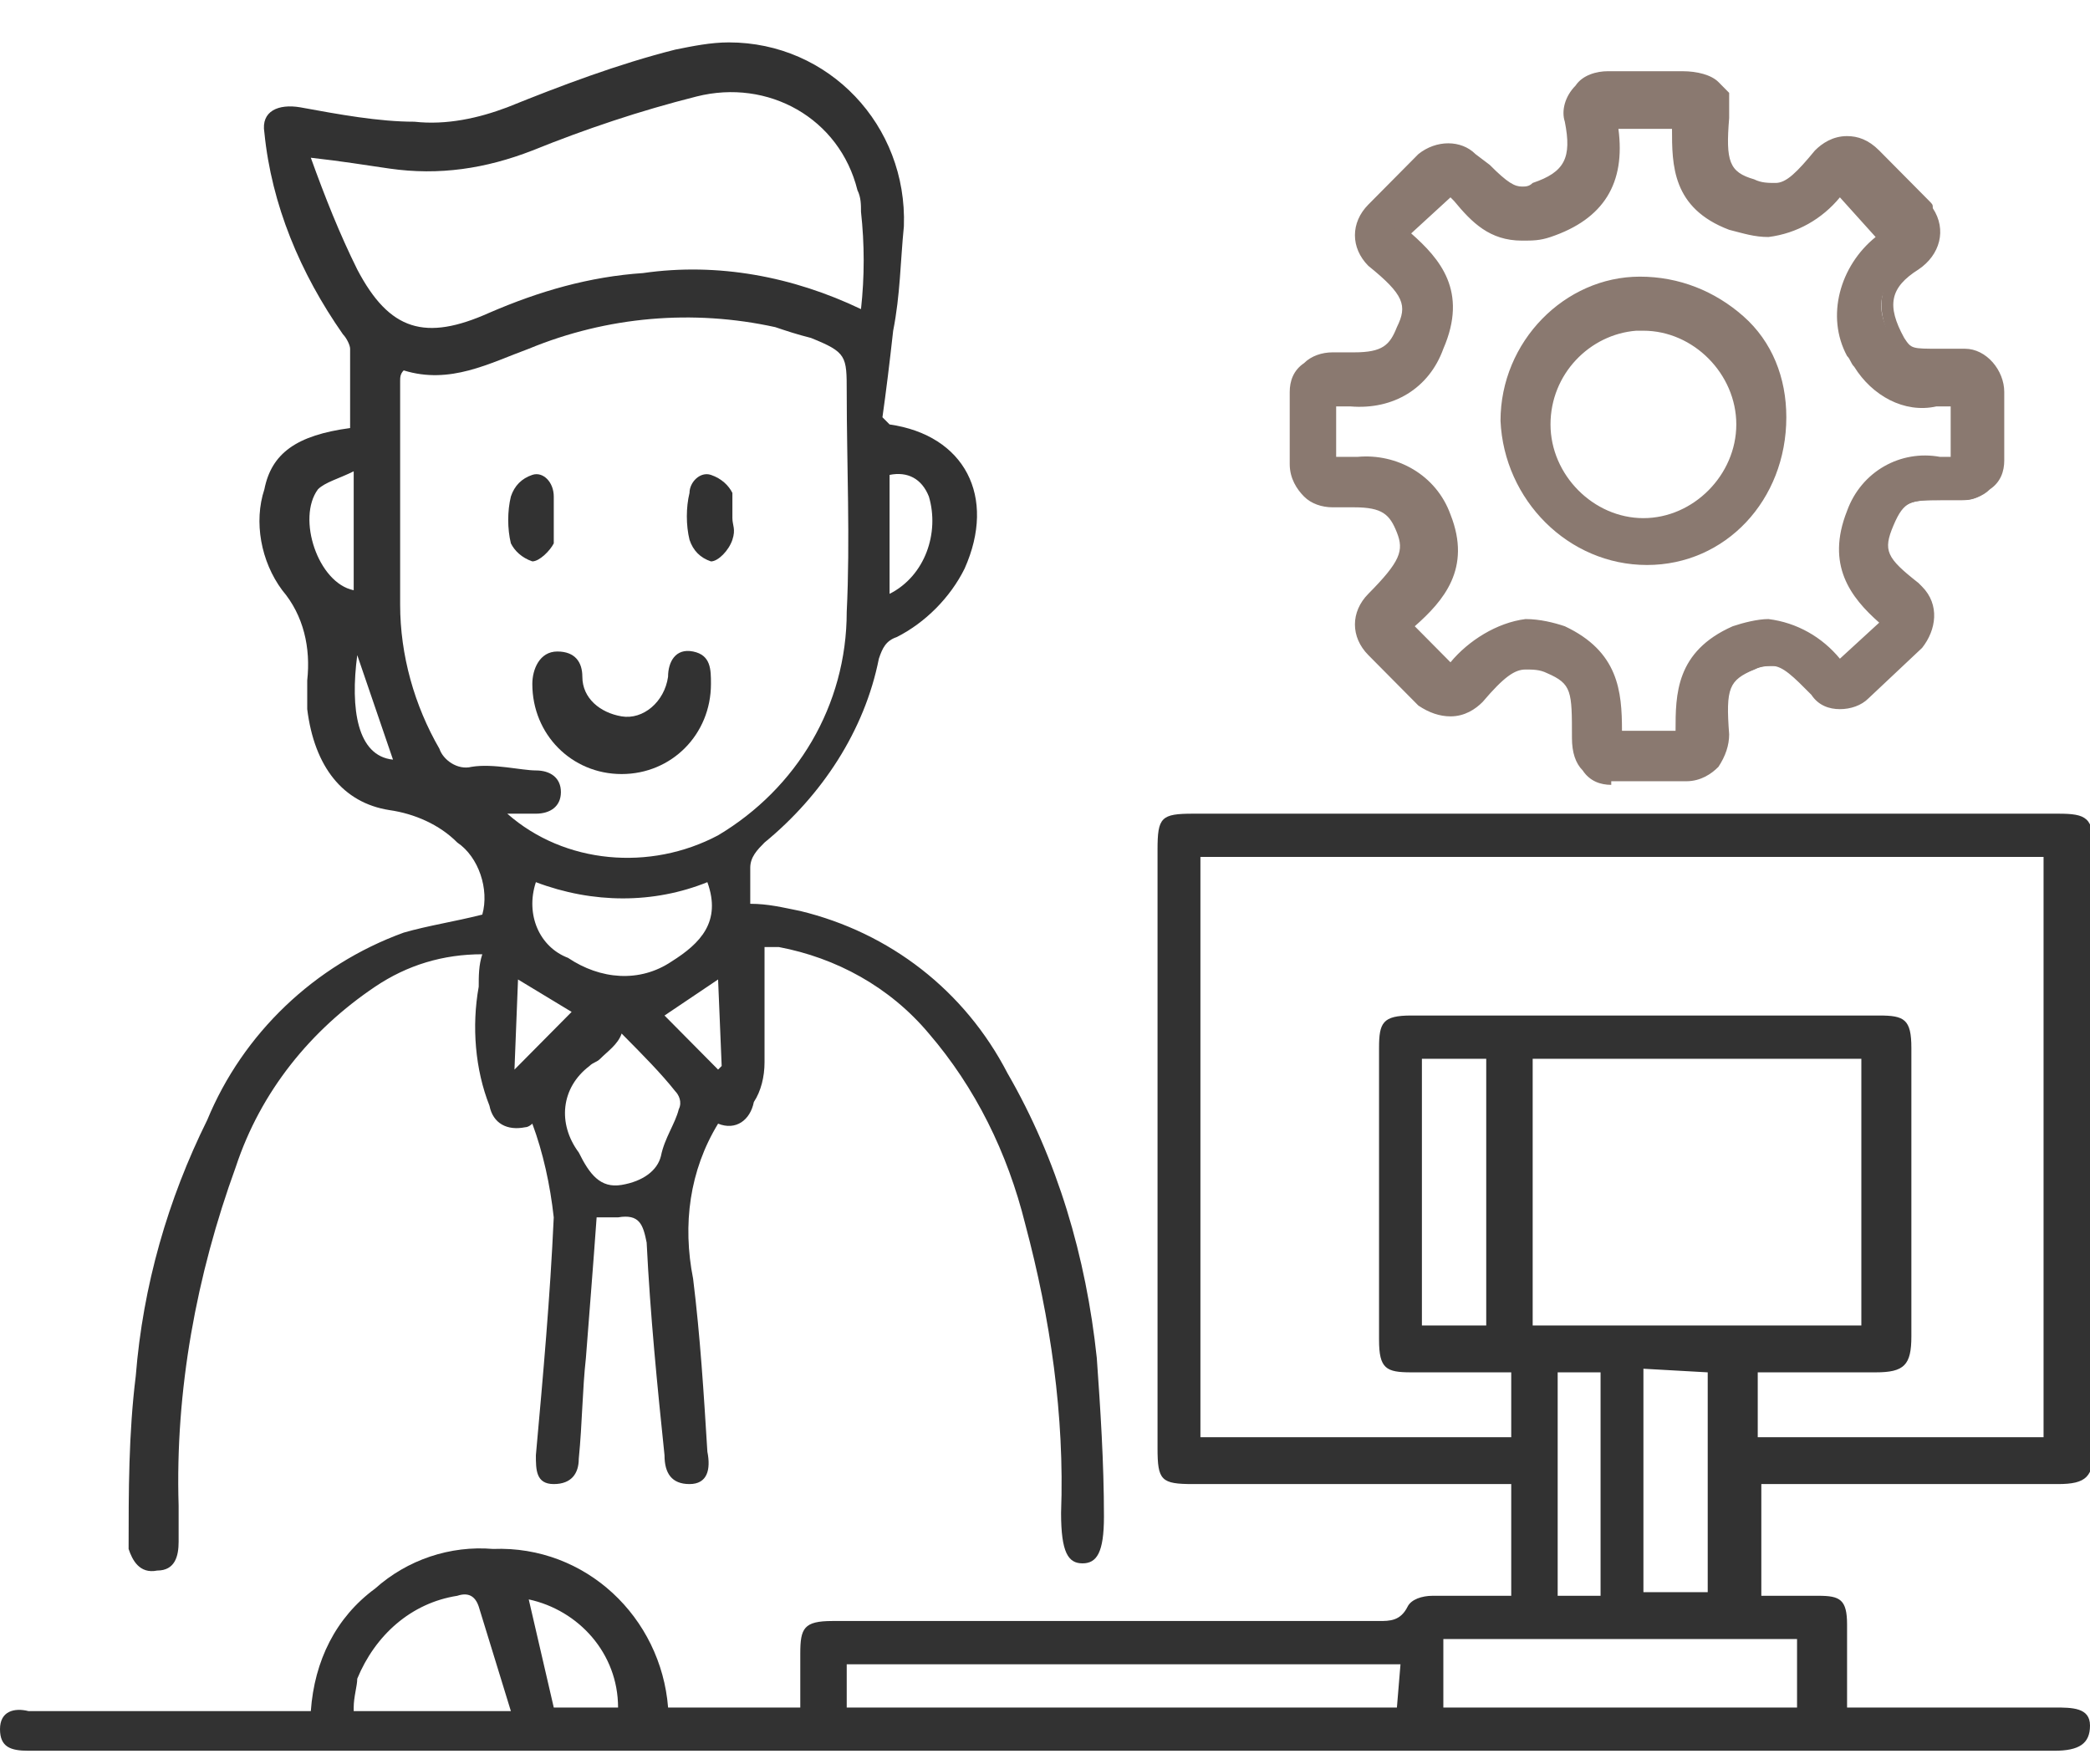 <svg width="77" height="65" viewBox="0 0 77 65" fill="none" xmlns="http://www.w3.org/2000/svg">
<g clip-path="url(#clip0_1353_8564)">
<path d="M75.684 62.907H68.05C68.05 61.845 68.05 60.782 68.05 59.853C68.05 58.924 67.786 58.791 66.997 58.791C66.207 58.791 65.549 58.791 64.891 58.791V54.675H75.815C76.868 54.675 77.132 54.409 77.132 53.347C77.132 46.044 77.132 38.608 77.132 31.305C77.132 30.11 76.868 29.977 75.815 29.977H43.962C42.778 29.977 42.646 30.11 42.646 31.305C42.646 38.608 42.646 46.044 42.646 53.347C42.646 54.542 42.778 54.675 43.962 54.675H55.677V58.791C54.624 58.791 53.703 58.791 52.781 58.791C52.386 58.791 51.992 58.924 51.86 59.189C51.597 59.72 51.202 59.72 50.807 59.72H30.668C29.615 59.72 29.484 59.986 29.484 60.915C29.484 61.579 29.484 62.243 29.484 62.907H24.614C24.35 59.587 21.586 56.932 18.164 57.065C16.585 56.932 15.005 57.463 13.82 58.525C12.373 59.587 11.583 61.181 11.451 63.04H11.056H1.053C0.526 62.907 0 63.04 0 63.704C0 64.368 0.395 64.5 1.053 64.5H75.684C76.605 64.5 77 64.235 77 63.571C77 62.907 76.342 62.907 75.684 62.907ZM13.031 62.907C13.031 62.509 13.162 62.11 13.162 61.845C13.82 60.251 15.137 59.056 16.848 58.791C17.243 58.658 17.506 58.791 17.638 59.189L18.822 63.04H13.031V62.907ZM20.402 62.907L19.48 58.924C21.323 59.322 22.771 60.915 22.771 62.907H20.402ZM51.465 62.907H31.195V61.314H51.597L51.465 62.907ZM44.226 52.949V31.571H75.289V52.949H64.759V50.559H69.103C70.156 50.559 70.419 50.293 70.419 49.231C70.419 45.646 70.419 42.193 70.419 38.608C70.419 37.546 70.156 37.413 69.234 37.413H51.992C50.938 37.413 50.807 37.679 50.807 38.608C50.807 42.193 50.807 45.778 50.807 49.363C50.807 50.426 51.07 50.559 51.992 50.559H55.677V52.949H44.226ZM56.467 48.832V39.007H68.576V48.832H56.467ZM62.916 50.559V58.658H60.547V50.426L62.916 50.559ZM58.968 50.559V58.791H57.388V50.559H58.968ZM54.756 39.007V48.832H52.386V39.007H54.756ZM66.207 62.907H53.176V60.384H66.207V62.907Z" fill="#323232"/>
<path d="M5.791 57.861C6.449 57.861 6.581 57.33 6.581 56.799C6.581 56.268 6.581 55.87 6.581 55.471C6.449 51.222 7.239 46.973 8.687 42.99C9.608 40.202 11.451 37.944 13.82 36.351C15.005 35.554 16.321 35.156 17.769 35.156C17.637 35.554 17.637 35.953 17.637 36.351C17.374 37.812 17.506 39.405 18.032 40.733C18.164 41.397 18.69 41.662 19.349 41.529C19.48 41.529 19.612 41.397 19.612 41.397C20.007 42.459 20.27 43.654 20.401 44.849C20.27 47.77 20.007 50.691 19.743 53.612C19.743 54.143 19.743 54.675 20.401 54.675C21.06 54.675 21.323 54.276 21.323 53.745C21.454 52.417 21.454 51.222 21.586 50.027C21.718 48.301 21.849 46.708 21.981 44.849C22.244 44.849 22.508 44.849 22.771 44.849C23.561 44.716 23.692 45.114 23.824 45.778C23.955 48.434 24.219 51.09 24.482 53.612C24.482 54.276 24.745 54.675 25.403 54.675C26.061 54.675 26.193 54.143 26.061 53.48C25.93 51.355 25.798 49.23 25.535 47.106C25.14 45.114 25.403 43.123 26.456 41.397C27.114 41.662 27.641 41.264 27.773 40.6C28.036 40.202 28.167 39.67 28.167 39.139C28.167 37.812 28.167 36.351 28.167 34.89C28.299 34.89 28.562 34.89 28.694 34.89C30.8 35.289 32.774 36.351 34.222 38.077C35.933 40.069 37.118 42.459 37.776 45.114C38.697 48.567 39.224 52.152 39.092 55.737C39.092 57.197 39.355 57.596 39.882 57.596C40.408 57.596 40.672 57.197 40.672 55.87C40.672 53.878 40.54 51.886 40.408 50.027C40.014 46.309 38.961 42.724 37.118 39.538C35.538 36.484 32.774 34.359 29.484 33.562C28.826 33.43 28.299 33.297 27.641 33.297C27.641 33.164 27.641 33.164 27.641 33.031C27.641 32.766 27.641 32.367 27.641 31.969C27.641 31.571 27.904 31.305 28.167 31.04C30.273 29.314 31.853 26.924 32.379 24.268C32.511 23.87 32.643 23.604 33.037 23.471C34.09 22.94 35.012 22.011 35.538 20.948C36.723 18.293 35.538 16.035 32.774 15.637C32.774 15.637 32.774 15.637 32.511 15.372C32.643 14.442 32.774 13.38 32.906 12.185C33.169 10.857 33.169 9.662 33.301 8.334C33.432 4.616 30.537 1.562 26.851 1.562C26.193 1.562 25.535 1.695 24.877 1.828C22.771 2.359 20.665 3.156 18.69 3.953C17.637 4.351 16.453 4.616 15.268 4.484C13.952 4.484 12.504 4.218 11.056 3.953C10.267 3.82 9.608 4.085 9.74 4.882C10.003 7.538 11.056 10.06 12.636 12.318C12.767 12.45 12.899 12.716 12.899 12.849C12.899 13.911 12.899 14.841 12.899 15.77C10.925 16.035 10.003 16.699 9.74 18.027C9.345 19.222 9.608 20.683 10.398 21.745C11.188 22.674 11.451 23.87 11.319 25.065C11.319 25.463 11.319 25.729 11.319 26.127C11.583 28.251 12.636 29.579 14.347 29.845C15.268 29.977 16.19 30.376 16.848 31.04C17.637 31.571 18.032 32.766 17.769 33.695C16.716 33.961 15.795 34.094 14.873 34.359C11.583 35.554 8.95 38.077 7.634 41.264C6.186 44.185 5.265 47.372 5.002 50.691C4.738 52.816 4.738 54.94 4.738 57.065C4.87 57.463 5.133 57.994 5.791 57.861ZM32.774 17.496C33.432 17.363 33.959 17.629 34.222 18.293C34.617 19.621 34.09 21.214 32.774 21.878V17.496ZM18.954 39.405L19.085 36.085L21.06 37.28L18.954 39.405ZM19.743 32.5C21.849 33.297 24.087 33.297 26.061 32.5C26.588 33.961 25.798 34.758 24.745 35.421C23.561 36.218 22.113 36.085 20.928 35.289C19.875 34.89 19.349 33.695 19.743 32.5ZM25.008 40.865C24.877 41.397 24.482 41.928 24.35 42.592C24.219 43.123 23.692 43.521 22.902 43.654C22.113 43.787 21.718 43.255 21.323 42.459C20.533 41.397 20.665 40.069 21.718 39.272C21.849 39.139 21.981 39.139 22.113 39.007C22.376 38.741 22.771 38.475 22.902 38.077C23.692 38.874 24.35 39.538 24.877 40.202C25.008 40.334 25.14 40.6 25.008 40.865ZM26.456 39.405L24.482 37.413L26.456 36.085L26.588 39.272L26.456 39.405ZM13.031 21.745C11.714 21.48 10.925 19.09 11.714 18.027C11.978 17.762 12.504 17.629 13.031 17.363V21.745ZM13.162 24.135L14.479 27.986C13.162 27.853 12.899 26.127 13.162 24.135ZM13.162 9.928C12.504 8.6 11.978 7.272 11.451 5.811C12.636 5.944 13.425 6.077 14.347 6.21C16.19 6.475 17.901 6.21 19.612 5.546C21.586 4.749 23.561 4.085 25.666 3.554C28.299 2.89 30.931 4.351 31.59 7.006C31.721 7.272 31.721 7.538 31.721 7.803C31.853 8.998 31.853 10.193 31.721 11.388C29.22 10.193 26.456 9.662 23.692 10.06C21.718 10.193 19.875 10.724 18.032 11.521C15.663 12.583 14.347 12.185 13.162 9.928ZM17.374 28.251C16.848 28.384 16.321 27.986 16.19 27.587C15.268 25.994 14.742 24.135 14.742 22.276C14.742 19.488 14.742 16.832 14.742 14.044C14.742 13.911 14.742 13.778 14.873 13.646C16.584 14.177 18.032 13.38 19.48 12.849C22.376 11.654 25.535 11.388 28.562 12.052C28.957 12.185 29.352 12.318 29.878 12.45C31.195 12.982 31.195 13.114 31.195 14.442C31.195 17.098 31.326 19.886 31.195 22.542C31.195 25.994 29.352 29.048 26.456 30.774C23.955 32.102 20.796 31.836 18.69 29.977C19.085 29.977 19.48 29.977 19.743 29.977C20.27 29.977 20.665 29.712 20.665 29.181C20.665 28.65 20.27 28.384 19.743 28.384C19.217 28.384 18.164 28.119 17.374 28.251Z" fill="#323232"/>
<path d="M19.612 25.197C19.612 27.056 21.06 28.517 22.902 28.517C24.745 28.517 26.193 27.056 26.193 25.197C26.193 24.666 26.193 24.135 25.535 24.002C24.877 23.869 24.613 24.4 24.613 24.931C24.482 25.861 23.692 26.525 22.902 26.392C22.113 26.259 21.455 25.728 21.455 24.931C21.455 24.4 21.191 24.002 20.533 24.002C19.875 24.002 19.612 24.666 19.612 25.197Z" fill="#323232"/>
<path d="M19.612 20.682C19.875 20.682 20.27 20.284 20.402 20.018C20.402 19.753 20.402 19.354 20.402 19.089C20.402 18.823 20.402 18.558 20.402 18.292C20.402 17.761 20.007 17.363 19.612 17.495C19.217 17.628 18.954 17.894 18.822 18.292C18.691 18.823 18.691 19.487 18.822 20.018C18.954 20.284 19.217 20.549 19.612 20.682Z" fill="#323232"/>
<path d="M26.193 20.683C26.456 20.683 26.851 20.284 26.983 19.886C27.114 19.488 26.983 19.355 26.983 19.089C26.983 18.824 26.983 18.425 26.983 18.16C26.851 17.894 26.588 17.629 26.193 17.496C25.798 17.363 25.403 17.761 25.403 18.16C25.272 18.691 25.272 19.355 25.403 19.886C25.535 20.284 25.798 20.55 26.193 20.683Z" fill="#323232"/>
<path d="M72.262 13.246H71.34C70.287 13.246 70.024 13.114 69.761 12.583C68.971 11.255 69.234 10.458 70.419 9.661C70.945 9.263 71.209 8.466 70.814 7.935C70.814 7.803 70.682 7.803 70.682 7.803L69.629 6.74L68.839 5.944C68.576 5.678 68.313 5.545 67.918 5.545C67.523 5.545 67.26 5.678 66.997 5.944C66.338 6.74 65.812 7.271 65.285 7.271C65.022 7.271 64.759 7.139 64.496 7.139C63.443 6.74 63.179 6.209 63.443 4.483C63.574 3.421 63.574 3.288 63.443 4.35C63.443 3.686 62.916 3.022 62.127 3.022H59.362C58.968 3.022 58.704 3.155 58.441 3.421C58.178 3.686 58.046 4.085 58.178 4.483C58.441 6.076 58.046 6.608 56.862 7.139C56.73 7.139 56.467 7.271 56.335 7.271C55.809 7.271 55.545 6.873 54.887 6.342L54.229 5.811C53.703 5.412 53.044 5.412 52.518 5.811L51.333 7.006L50.675 7.67C50.149 8.201 50.149 8.998 50.675 9.396C51.992 10.591 52.255 10.989 51.728 12.052C51.333 12.848 50.938 13.114 49.886 13.114H49.096C48.833 13.114 48.438 13.246 48.306 13.512C48.043 13.778 47.911 14.043 47.911 14.441V17.097C47.911 17.495 48.043 17.761 48.306 18.027C48.569 18.292 48.833 18.292 49.096 18.292H49.227H50.017C51.202 18.292 51.597 18.558 51.992 19.487C52.386 20.417 52.123 20.948 50.938 22.143C50.412 22.674 50.412 23.471 50.938 23.869L51.597 24.533L52.65 25.728C52.913 25.993 53.176 26.126 53.571 26.126C53.966 26.126 54.229 25.993 54.492 25.728C55.282 24.798 55.809 24.4 56.335 24.4C56.598 24.4 56.862 24.533 57.125 24.666C58.178 25.064 58.309 25.728 58.178 27.321C58.178 27.72 58.309 27.985 58.573 28.251C58.836 28.516 59.099 28.649 59.494 28.649H62.127C62.521 28.649 62.785 28.516 63.048 28.251C63.311 27.985 63.443 27.72 63.443 27.321C63.311 25.595 63.443 25.064 64.627 24.666C64.891 24.533 65.154 24.533 65.417 24.533C65.944 24.533 66.47 24.931 67.128 25.595C67.391 25.861 67.655 25.993 67.918 25.993C68.181 25.993 68.576 25.861 68.708 25.595L70.682 23.736C71.209 23.205 71.209 22.408 70.682 22.01C69.498 21.081 69.234 20.549 69.629 19.487C70.024 18.425 70.419 18.425 71.603 18.425H72.393C72.656 18.425 73.051 18.292 73.183 18.027C73.446 17.761 73.578 17.495 73.578 17.097V14.574C73.446 13.91 72.92 13.379 72.262 13.246ZM72.262 17.097H71.472C70.156 16.832 68.839 17.628 68.313 18.956C67.523 20.948 68.445 21.877 69.629 22.939L67.655 24.798C66.997 23.869 66.075 23.338 65.022 23.205C64.627 23.205 64.101 23.338 63.706 23.471C61.732 24.267 61.732 25.728 61.863 27.321H59.231C59.231 25.728 59.362 24.267 57.388 23.471C56.993 23.338 56.598 23.205 56.072 23.205C54.887 23.338 53.966 24.002 53.308 24.931L51.465 23.072C52.65 22.01 53.703 21.081 52.913 19.089C52.518 17.761 51.202 16.964 49.886 17.097H49.096V14.574H50.017C51.333 14.707 52.65 13.91 53.044 12.715C53.834 10.724 52.781 9.794 51.597 8.599L53.439 6.74C54.361 7.537 55.019 8.466 56.203 8.466C56.467 8.466 56.862 8.334 57.125 8.334C59.099 7.67 59.626 6.342 59.362 4.35H61.995C61.863 5.811 61.863 7.271 63.838 8.068C64.233 8.201 64.627 8.334 65.154 8.334C66.207 8.201 67.26 7.67 67.786 6.74L69.629 8.732C68.181 9.529 67.523 11.388 68.313 12.848C68.445 12.981 68.445 13.114 68.576 13.246C69.103 14.176 70.156 14.707 71.209 14.574H72.13V17.097H72.262Z" fill="#8A7970"/>
<path d="M59.362 28.915C58.967 28.915 58.572 28.782 58.309 28.383C58.046 28.118 57.914 27.72 57.914 27.188C57.914 25.462 57.914 25.197 56.993 24.798C56.73 24.666 56.467 24.666 56.203 24.666C55.808 24.666 55.414 24.931 54.624 25.86C54.361 26.126 53.966 26.392 53.439 26.392C53.044 26.392 52.649 26.259 52.255 25.993L50.412 24.134C49.754 23.471 49.754 22.541 50.412 21.877C51.596 20.682 51.728 20.284 51.465 19.62C51.202 18.956 50.938 18.69 49.885 18.69H49.096C48.701 18.69 48.306 18.558 48.043 18.292C47.779 18.026 47.516 17.628 47.516 17.097V14.441C47.516 14.043 47.648 13.645 48.043 13.379C48.306 13.114 48.701 12.981 49.096 12.981H49.885C50.938 12.981 51.202 12.715 51.465 12.051C51.86 11.255 51.728 10.856 50.412 9.794C49.754 9.13 49.754 8.201 50.412 7.537L52.255 5.678C52.913 5.147 53.834 5.147 54.361 5.678L54.887 6.076C55.545 6.74 55.808 6.873 56.072 6.873C56.203 6.873 56.335 6.873 56.467 6.74C57.651 6.342 57.914 5.811 57.651 4.483C57.52 4.085 57.651 3.553 58.046 3.155C58.309 2.757 58.836 2.624 59.231 2.624H61.995C62.521 2.624 63.048 2.757 63.311 3.022C63.443 3.155 63.574 3.288 63.706 3.421C63.706 3.421 63.706 3.819 63.706 3.952C63.706 4.085 63.706 4.085 63.706 4.35C63.574 5.944 63.706 6.342 64.627 6.607C64.891 6.74 65.154 6.74 65.417 6.74C65.812 6.74 66.207 6.342 66.865 5.545C67.128 5.28 67.523 5.014 68.049 5.014C68.444 5.014 68.839 5.147 69.234 5.545L71.077 7.404C71.208 7.537 71.208 7.537 71.208 7.67C71.735 8.466 71.472 9.396 70.682 9.927C69.629 10.591 69.497 11.255 70.155 12.45C70.419 12.848 70.419 12.848 71.472 12.848H72.393C73.183 12.848 73.841 13.645 73.841 14.441V16.964C73.841 17.363 73.709 17.761 73.314 18.026C73.051 18.292 72.656 18.425 72.261 18.425H71.472C70.419 18.425 70.155 18.425 69.761 19.354C69.366 20.284 69.497 20.549 70.682 21.479L70.814 21.612C71.472 22.276 71.34 23.205 70.814 23.869L68.839 25.728C68.576 25.993 68.181 26.126 67.786 26.126C67.391 26.126 66.996 25.993 66.733 25.595C66.075 24.931 65.68 24.533 65.285 24.533C65.022 24.533 64.891 24.533 64.627 24.666C63.706 25.064 63.574 25.329 63.706 27.056C63.706 27.454 63.574 27.852 63.311 28.251C63.048 28.516 62.653 28.782 62.126 28.782H59.362V28.915ZM56.203 24.134C56.598 24.134 56.861 24.267 57.125 24.4C58.441 24.931 58.441 25.86 58.441 27.454C58.441 27.72 58.572 27.985 58.704 28.118C58.836 28.251 59.099 28.383 59.362 28.383H61.995C62.258 28.383 62.521 28.251 62.653 28.118C62.785 27.985 62.916 27.72 62.916 27.454C62.785 25.728 62.916 24.931 64.232 24.4C64.496 24.267 64.891 24.134 65.154 24.134C65.944 24.134 66.47 24.666 67.128 25.329C67.26 25.462 67.523 25.595 67.786 25.595C68.049 25.595 68.181 25.462 68.444 25.329L70.419 23.471C70.814 23.072 70.814 22.541 70.419 22.143C69.234 21.081 68.839 20.549 69.366 19.221C69.892 17.894 70.419 17.894 71.603 17.894H72.393C72.656 17.894 72.788 17.761 73.051 17.628C73.183 17.495 73.314 17.23 73.314 16.964V14.441C73.314 13.91 72.919 13.512 72.525 13.512H71.603C70.55 13.512 70.024 13.379 69.761 12.715C68.971 11.255 69.234 10.193 70.55 9.396C70.945 9.13 71.077 8.599 70.814 8.068L70.682 7.935L68.839 6.076C68.313 5.944 68.181 5.811 67.918 5.811C67.655 5.811 67.391 5.944 67.26 6.076C66.602 6.873 65.944 7.404 65.285 7.404C64.891 7.404 64.627 7.271 64.364 7.139C63.048 6.607 62.916 5.811 63.048 4.217C63.048 4.217 63.048 4.217 63.048 4.085C63.048 3.553 62.653 3.155 62.126 3.155H59.362C59.099 3.155 58.836 3.288 58.704 3.421C58.572 3.553 58.441 3.952 58.441 4.217C58.704 5.944 58.309 6.74 56.861 7.271C56.598 7.404 56.467 7.404 56.203 7.404C55.545 7.404 55.15 7.006 54.492 6.342L54.097 5.944C53.702 5.678 53.176 5.678 52.913 5.944L51.07 7.802C50.675 8.201 50.675 8.732 51.07 9.13C52.386 10.325 52.781 10.856 52.255 12.184C51.86 13.114 51.333 13.512 50.017 13.512H49.227C48.964 13.512 48.832 13.645 48.569 13.777C48.438 13.91 48.306 14.176 48.306 14.441V17.097C48.306 17.363 48.438 17.628 48.569 17.761C48.701 17.894 48.964 18.026 49.227 18.026H50.017C51.333 18.026 51.86 18.425 52.255 19.354C52.781 20.549 52.255 21.346 51.07 22.276C50.675 22.674 50.675 23.205 51.07 23.603L52.913 25.462C53.044 25.595 53.308 25.728 53.571 25.728C53.834 25.728 54.097 25.595 54.229 25.462C55.019 24.533 55.545 24.134 56.203 24.134ZM62.39 27.587H59.099V27.056C59.099 25.595 59.099 24.4 57.52 23.736C57.125 23.603 56.73 23.471 56.335 23.471C55.414 23.603 54.492 24.134 53.834 25.064L53.571 25.462L51.202 23.072L51.465 22.807C52.649 21.744 53.571 20.948 52.781 19.221C52.386 18.026 51.202 17.363 50.017 17.495H48.832V14.309H50.017C51.202 14.441 52.386 13.778 52.781 12.582C53.439 10.856 52.781 10.06 51.465 8.865L51.202 8.599L53.571 6.342L53.834 6.607C53.966 6.74 54.097 6.873 54.229 7.006C54.887 7.67 55.414 8.201 56.335 8.201C56.598 8.201 56.861 8.201 57.125 8.068C58.836 7.537 59.494 6.475 59.099 4.483L58.967 4.085H62.39V4.483C62.258 6.209 62.39 7.271 64.101 7.935C64.496 8.068 64.891 8.201 65.285 8.201C66.207 8.068 67.128 7.537 67.655 6.74L67.918 6.342L70.419 8.997H69.761C68.444 9.661 67.918 11.255 68.576 12.582C68.708 12.715 68.708 12.848 68.839 12.981C69.366 13.777 70.287 14.309 71.208 14.176H72.525V17.363H71.472C70.287 17.23 69.102 17.894 68.708 18.956C68.049 20.682 68.839 21.612 69.892 22.541L70.155 22.807L67.655 25.197L67.391 24.931C66.865 24.134 65.944 23.603 65.022 23.471C64.627 23.471 64.364 23.603 63.969 23.736C62.258 24.4 62.126 25.595 62.258 27.321L62.39 27.587ZM59.757 26.923H61.731C61.731 25.595 61.731 24.002 63.837 23.072C64.232 22.939 64.759 22.807 65.154 22.807C66.207 22.939 67.128 23.471 67.786 24.267L69.234 22.939C68.181 22.01 67.26 20.815 68.049 18.823C68.576 17.363 70.024 16.566 71.472 16.831H71.867V14.973H71.34C70.155 15.238 68.971 14.574 68.313 13.512C68.181 13.379 68.181 13.246 68.049 13.114C67.26 11.653 67.786 9.794 69.102 8.732L67.786 7.271C67.128 8.068 66.207 8.599 65.154 8.732C64.627 8.732 64.232 8.599 63.706 8.466C61.6 7.67 61.6 6.076 61.6 4.748H59.626C59.889 6.74 59.099 8.068 57.125 8.732C56.73 8.865 56.467 8.865 56.072 8.865C54.887 8.865 54.229 8.201 53.571 7.404L53.439 7.271L51.991 8.599C53.044 9.529 54.097 10.724 53.176 12.848C52.65 14.309 51.333 15.105 49.754 14.973H49.227V16.831H50.017C51.465 16.699 52.913 17.495 53.439 18.956C54.229 20.948 53.176 22.143 52.123 23.072L53.439 24.4C54.097 23.603 55.15 22.939 56.203 22.807C56.73 22.807 57.256 22.939 57.651 23.072C59.626 24.002 59.757 25.462 59.757 26.923Z" fill="#8A7970"/>
<path d="M60.415 10.591C57.782 10.591 55.545 12.848 55.545 15.504C55.545 18.292 57.782 20.549 60.547 20.549C63.311 20.549 65.417 18.292 65.417 15.504C65.417 12.715 63.179 10.591 60.415 10.591ZM60.678 19.354C58.572 19.354 56.861 17.628 56.861 15.504C56.861 13.379 58.572 11.653 60.678 11.653C62.784 11.653 64.495 13.379 64.495 15.504C64.364 17.761 62.784 19.354 60.678 19.354Z" fill="#8A7970"/>
<path d="M60.678 20.815C57.783 20.815 55.413 18.425 55.282 15.504C55.282 12.582 57.651 10.192 60.415 10.192C61.863 10.192 63.179 10.723 64.232 11.653C65.285 12.582 65.812 13.91 65.812 15.371C65.812 18.425 63.574 20.815 60.678 20.815ZM60.415 10.856C57.914 10.856 55.94 12.981 55.94 15.504C55.94 18.026 58.046 20.151 60.678 20.151C63.179 20.151 65.285 18.026 65.153 15.371C65.153 14.176 64.627 12.981 63.706 12.051C62.916 11.387 61.731 10.856 60.415 10.856C60.547 10.856 60.547 10.856 60.415 10.856ZM60.678 19.753C58.441 19.753 56.598 17.894 56.598 15.636C56.598 13.379 58.441 11.52 60.678 11.52H61.073C63.179 11.653 64.89 13.512 64.89 15.636C64.759 17.894 62.916 19.753 60.678 19.753ZM60.283 12.184C58.572 12.317 57.124 13.777 57.124 15.636C57.124 17.495 58.704 19.089 60.547 19.089C62.389 19.089 63.969 17.495 63.969 15.636C63.969 13.777 62.389 12.184 60.547 12.184H60.283Z" fill="#8A7970"/>
</g>
<defs>
<clipPath id="clip0_1353_8564">
<rect width="77" height="64" fill="white" transform="translate(0 0.5)"/>
</clipPath>
</defs>
</svg>
